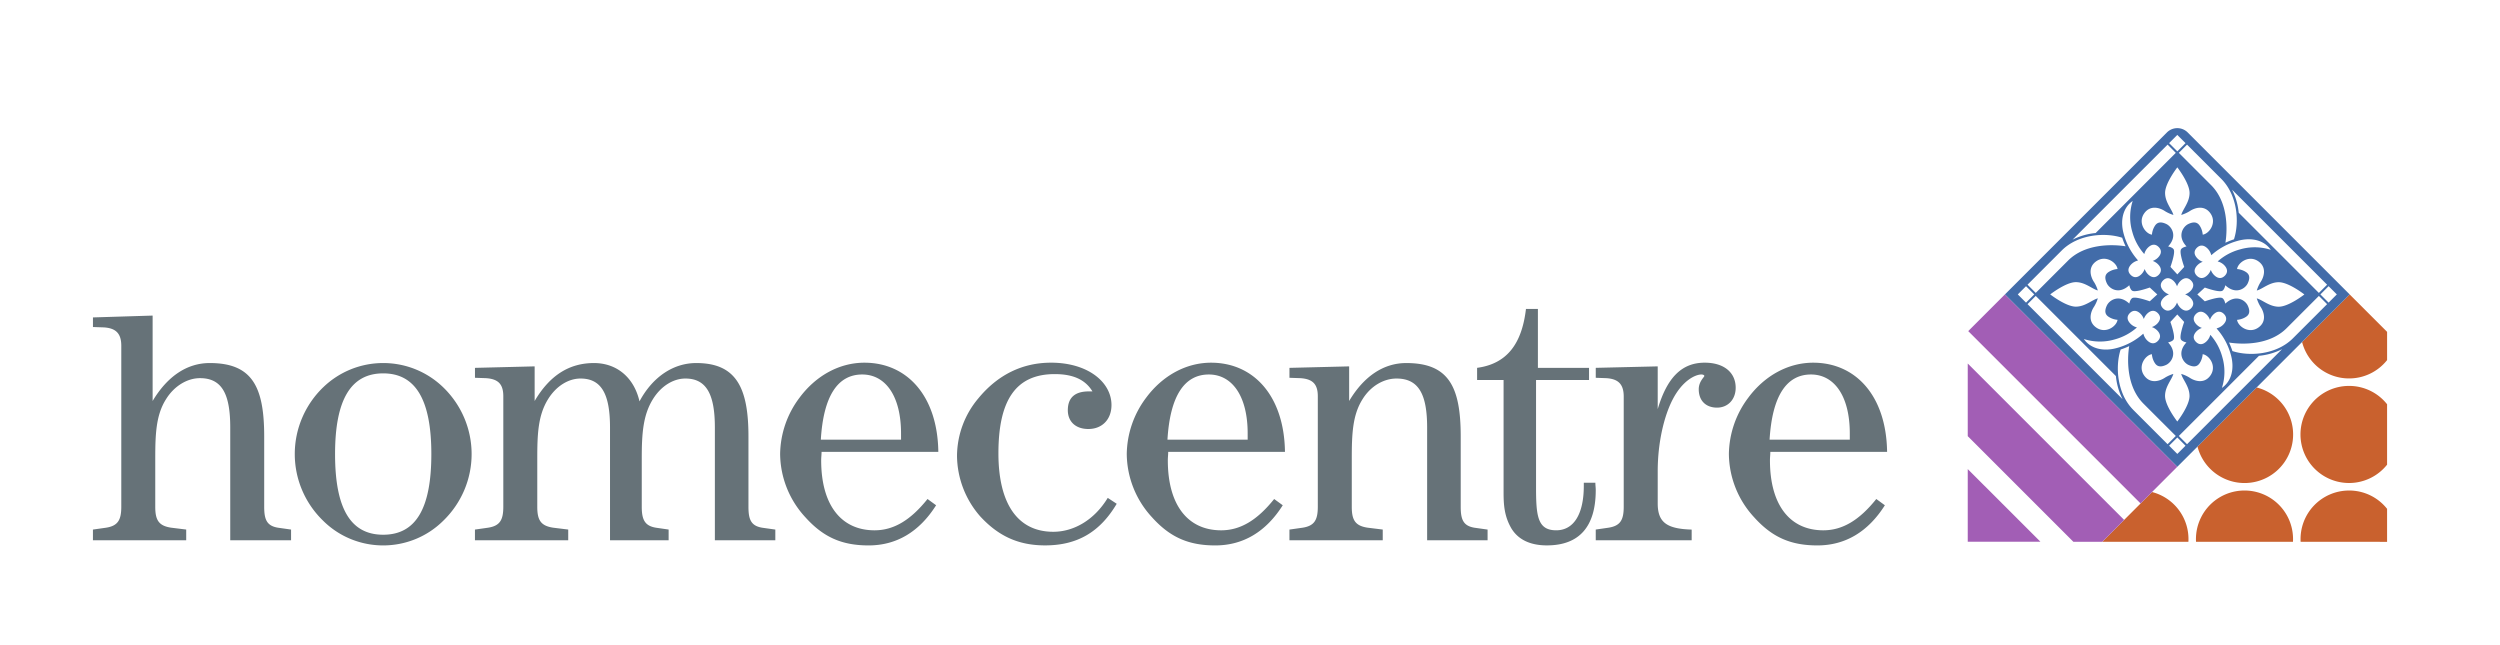 <svg fill="none" height="40" viewBox="0 0 155 40" width="155" xmlns="http://www.w3.org/2000/svg"><path d="m5.762 32.833.81-.115c.74-.114.948-.48.948-1.302v-9.976c0-.754-.324-1.097-1.087-1.142l-.67-.023v-.595l3.7-.114v5.296c.926-1.554 2.152-2.353 3.54-2.353 2.614 0 3.377 1.439 3.377 4.545v4.363c0 .799.162 1.187.856 1.301l.81.115v.662h-3.771v-6.989c0-2.032-.486-3.06-1.874-3.06-.787 0-1.596.48-2.105 1.301-.625.983-.67 2.17-.67 3.7v2.97c0 .822.207 1.187.994 1.301l.925.114v.663h-5.783zm14.272-8.816a5.34 5.34 0 0 1 3.724-1.508 5.34 5.34 0 0 1 3.725 1.508c.556.539.999 1.182 1.3 1.892a5.726 5.726 0 0 1 0 4.484 5.786 5.786 0 0 1 -1.3 1.892 5.254 5.254 0 0 1 -1.708 1.133 5.309 5.309 0 0 1 -4.034 0 5.254 5.254 0 0 1 -1.707-1.133c-.557-.539-1-1.182-1.301-1.892a5.728 5.728 0 0 1 0-4.484 5.787 5.787 0 0 1 1.3-1.892zm3.724 9.136c2.036 0 2.985-1.645 2.985-5.002s-.972-5.002-2.985-5.002c-2.012 0-2.984 1.645-2.984 5.002s.949 5.002 2.984 5.002zm5.689-.32.81-.115c.74-.114.948-.48.948-1.302v-6.85c0-.755-.323-1.074-1.086-1.12l-.671-.023v-.616l3.7-.092v2.147c.926-1.576 2.13-2.353 3.68-2.353 1.387 0 2.474.868 2.821 2.376.833-1.553 2.129-2.376 3.517-2.376 2.452 0 3.238 1.485 3.238 4.546v4.362c0 .8.162 1.188.856 1.302l.81.114v.662h-3.748v-6.989c0-2.032-.508-3.037-1.827-3.037-.74 0-1.504.456-2.013 1.278-.624 1.006-.693 2.17-.693 3.7v2.97c0 .799.185 1.187.88 1.301l.786.114v.663h-3.634v-6.989c0-2.032-.508-3.037-1.827-3.037-.74 0-1.504.456-2.013 1.278-.624 1.006-.67 2.17-.67 3.7v2.97c0 .822.208 1.187.994 1.301l.925.114v.663h-5.783v-.662zm21.49-4.819c0 .183-.024.342-.024.525 0 2.787 1.25 4.34 3.308 4.34 1.203 0 2.244-.64 3.285-1.941l.532.388c-1.04 1.645-2.452 2.49-4.187 2.49-1.642 0-2.799-.503-3.909-1.736a5.852 5.852 0 0 1 -1.574-3.928 5.92 5.92 0 0 1 1.203-3.495c1.018-1.37 2.475-2.17 4.025-2.17 2.638 0 4.534 2.056 4.58 5.527h-7.24zm4.927-1.142c0-2.33-.972-3.654-2.406-3.654-1.527 0-2.406 1.347-2.567 4.042h4.974zm13.372 4.362c-1.041 1.759-2.452 2.58-4.442 2.58-1.642 0-2.891-.57-4.025-1.804a5.765 5.765 0 0 1 -1.434-3.745 5.582 5.582 0 0 1 1.319-3.563c1.203-1.462 2.73-2.216 4.51-2.216 2.29 0 3.748 1.211 3.748 2.627 0 .89-.578 1.485-1.434 1.485-.787 0-1.273-.457-1.273-1.165 0-.777.44-1.166 1.296-1.166h.231c-.44-.73-1.203-1.073-2.336-1.073-2.406 0-3.494 1.6-3.494 4.91 0 3.175 1.226 4.866 3.401 4.866 1.272 0 2.545-.731 3.377-2.102zm3.192-3.22c0 .183-.023.342-.023.525 0 2.787 1.249 4.34 3.308 4.34 1.203 0 2.244-.64 3.285-1.941l.532.388c-1.041 1.645-2.452 2.49-4.187 2.49-1.643 0-2.8-.503-3.91-1.736a5.852 5.852 0 0 1 -1.574-3.928 5.921 5.921 0 0 1 1.203-3.495c1.018-1.37 2.476-2.17 4.025-2.17 2.638 0 4.534 2.056 4.581 5.527zm4.927-1.142c0-2.33-.972-3.654-2.406-3.654-1.526 0-2.406 1.347-2.567 4.042h4.973zm2.59 5.961.81-.115c.74-.114.949-.48.949-1.302v-6.85c0-.755-.325-1.074-1.087-1.12l-.671-.023v-.616l3.701-.092v2.147c.925-1.554 2.151-2.353 3.54-2.353 2.614 0 3.377 1.44 3.377 4.546v4.362c0 .8.162 1.188.856 1.302l.81.114v.662h-3.748v-6.989c0-2.032-.508-3.037-1.897-3.037-.786 0-1.596.456-2.105 1.278-.624.983-.67 2.17-.67 3.7v2.97c0 .822.207 1.187.994 1.301l.926.114v.663h-5.785zm11.635-9.273v-.754c1.85-.251 2.776-1.485 3.03-3.654h.74v3.654h3.17v.754h-3.285v6.646c0 1.781.092 2.672 1.25 2.672 1.063 0 1.711-.96 1.711-2.764v-.183h.717c0 .16.023.296.023.457 0 2.284-1.04 3.426-3.03 3.426-1.041 0-1.781-.365-2.198-1.05-.44-.754-.486-1.462-.486-2.239v-6.965zm7.356 9.272.786-.114c.741-.114.949-.48.949-1.302v-6.828c0-.754-.324-1.097-1.087-1.142l-.647-.023v-.617l3.841-.091v2.65c.578-1.943 1.48-2.879 2.914-2.879 1.203 0 1.92.617 1.92 1.554 0 .731-.485 1.233-1.156 1.233s-1.134-.41-1.134-1.142c0-.48.347-.753.347-.822 0-.045-.069-.091-.185-.091-.347 0-1.156.343-1.781 1.554-.509.982-.925 2.604-.925 4.453v1.988c0 1.187.578 1.575 2.105 1.621v.663h-5.947zm10.824-4.818c0 .183-.023.342-.023.525 0 2.787 1.249 4.34 3.308 4.34 1.203 0 2.244-.64 3.285-1.941l.532.388c-1.041 1.645-2.452 2.49-4.187 2.49-1.643 0-2.8-.503-3.91-1.736a5.854 5.854 0 0 1 -1.574-3.928 5.927 5.927 0 0 1 1.203-3.495c1.018-1.37 2.476-2.17 4.025-2.17 2.638 0 4.534 2.056 4.581 5.527zm4.927-1.142c0-2.33-.971-3.654-2.406-3.654-1.526 0-2.406 1.347-2.567 4.042h4.973z" fill="#667278"/><path d="m145.644 23.927a3.009 3.009 0 0 0 -1.741 5.467 3.013 3.013 0 0 0 4.096-.584v-3.746a2.997 2.997 0 0 0 -2.355-1.137m-6.484 6.021a3.01 3.01 0 0 0 .75-5.926l-3.666 3.666a3.016 3.016 0 0 0 2.916 2.26m6.484-6.485a3.003 3.003 0 0 0 2.356-1.137v-1.75l-2.323-2.322-2.948 2.95a3.006 3.006 0 0 0 2.915 2.259m0 6.949a3.01 3.01 0 0 0 -3.005 3.18l5.36.002v-2.046a2.996 2.996 0 0 0 -2.355-1.136m-6.485 0a3.007 3.007 0 0 0 -2.78 1.858 2.997 2.997 0 0 0 -.225 1.322h6.01a3.008 3.008 0 0 0 -3.005-3.18m-5.733.094-3.084 3.084 5.339.001a3.011 3.011 0 0 0 -2.255-3.085" fill="#c9612e"/><path d="m122 33.589h4.507l-4.507-4.506v4.507zm2.305-15.336-2.275 2.276 10.687 10.686 2.275-2.275zm7.392 13.982-9.697-9.697v4.504l6.548 6.548h1.793z" fill="#a25eb5"/><path d="m135.642 8.217a.91.91 0 0 0 -1.298 0l-10.037 10.036 10.686 10.687 10.686-10.686zm8.638 9.434-.51.51-4.969-4.97a4.033 4.033 0 0 0 -.414-1.432zm-4.13 1.363c.203.294.42.906-.13 1.294-.589.416-1.268-.076-1.322-.477.161-.013.317-.058.461-.132.17-.094.441-.25.198-.76-.151-.32-.737-.723-1.388-.113 0 0-.058-.306-.214-.356-.238-.076-.969.183-1.056.213l-.465-.428.465-.426c.087.03.818.29 1.056.213.156-.05.214-.356.214-.356.651.61 1.237.207 1.388-.113.243-.51-.028-.666-.198-.76a1.216 1.216 0 0 0 -.461-.132c.055-.4.733-.893 1.322-.477.55.388.333 1 .13 1.294a2.26 2.26 0 0 0 -.23.515c.348-.089.785-.516 1.363-.516.617 0 1.588.76 1.588.76s-.971.759-1.588.759c-.578 0-1.015-.427-1.363-.516.055.18.132.354.23.515zm-1.844 2.957c.258.892.038 1.675-.548 2.08.203-.627.209-1.3.02-1.931a3.392 3.392 0 0 0 -.738-1.362.86.86 0 0 1 -.221.392c-.264.265-.497.22-.669.048-.171-.171-.216-.404.048-.669a.876.876 0 0 1 .32-.197.866.866 0 0 1 -.32-.197c-.264-.265-.219-.498-.048-.67.172-.17.405-.216.669.049.088.09.156.2.198.32a.848.848 0 0 1 .197-.32c.264-.265.497-.22.669-.048.171.171.216.404-.049.669a.86.86 0 0 1 -.319.197.883.883 0 0 0 -.088.034c.413.46.713 1.01.879 1.605zm-2.555 2.575c0 .616-.759 1.588-.759 1.588s-.759-.972-.759-1.588c0-.578.426-1.016.515-1.364-.18.055-.354.132-.515.23-.294.203-.905.42-1.294-.13-.416-.588.077-1.267.477-1.322.013.16.058.318.132.461.094.17.25.441.761.199.319-.152.722-.738.112-1.39 0 0 .306-.057.356-.213.077-.238-.183-.969-.213-1.056l.428-.464.426.464c-.03.087-.289.818-.213 1.056.05.156.356.214.356.214-.61.651-.206 1.237.113 1.389.51.242.666-.03.76-.199.074-.143.119-.3.132-.461.401.055.894.734.478 1.322-.389.55-1 .333-1.294.13a2.27 2.27 0 0 0 -.515-.23c.089.348.515.786.515 1.364zm-5.916-7.05c-.202-.295-.42-.906.13-1.295.589-.416 1.268.077 1.323.478a1.211 1.211 0 0 0 -.461.132c-.17.094-.442.25-.199.76.151.319.737.723 1.389.112 0 0 .057.306.214.357.238.076.968-.184 1.055-.213l.465.428-.465.426c-.087-.03-.817-.29-1.055-.213-.157.05-.214.356-.214.356-.652-.61-1.238-.207-1.389.112-.243.51.029.666.199.76.143.075.3.12.461.132-.055.401-.734.894-1.323.478-.55-.389-.332-1-.13-1.294.098-.162.176-.335.23-.515-.347.089-.785.515-1.363.515-.617 0-1.588-.759-1.588-.759s.971-.76 1.588-.76c.578 0 1.016.427 1.363.516a2.215 2.215 0 0 0 -.23-.515zm1.845-2.957c-.258-.893-.039-1.675.547-2.08a3.253 3.253 0 0 0 -.02 1.931c.138.505.391.97.739 1.362a.858.858 0 0 1 .22-.392c.265-.265.498-.22.669-.048.172.171.217.404-.048.668a.88.88 0 0 1 -.319.198.868.868 0 0 1 .319.197c.265.265.22.497.048.669-.171.171-.404.216-.669-.048a.877.877 0 0 1 -.197-.32.874.874 0 0 1 -.197.32c-.265.264-.498.22-.669.048-.172-.172-.216-.404.048-.67a.879.879 0 0 1 .319-.197c.03-.01.059-.02.088-.033a4.017 4.017 0 0 1 -.878-1.605zm2.555-2.575c0-.617.759-1.588.759-1.588s.759.971.759 1.588c0 .578-.426 1.016-.515 1.363a2.27 2.27 0 0 0 .515-.23c.294-.203.905-.42 1.294.13.416.589-.077 1.268-.478 1.322a1.201 1.201 0 0 0 -.131-.46c-.094-.17-.25-.442-.761-.2-.319.152-.722.738-.112 1.39 0 0-.306.057-.356.214-.077.237.183.968.213 1.055l-.428.465-.426-.465c.029-.087.289-.818.213-1.055-.051-.157-.357-.214-.357-.214.611-.652.207-1.238-.112-1.39-.51-.242-.666.03-.76.2a1.22 1.22 0 0 0 -.132.46c-.401-.054-.893-.733-.478-1.322.389-.55 1-.333 1.295-.13.161.098.334.175.515.23-.09-.347-.516-.785-.516-1.363zm3.334 4.267c.12.042.229.109.319.197.265.265.22.498.049.67-.172.17-.405.216-.669-.05a.878.878 0 0 1 -.198-.318.847.847 0 0 1 -.197.319c-.264.265-.497.22-.669.048-.171-.171-.216-.404.049-.669a.861.861 0 0 1 .319-.197.853.853 0 0 1 -.319-.197c-.265-.265-.22-.498-.049-.67.172-.17.405-.216.669.049.089.09.156.2.198.319.009.03.02.06.033.088a4.02 4.02 0 0 1 1.605-.879c.893-.257 1.675-.038 2.08.548a3.25 3.25 0 0 0 -1.931-.02c-.505.138-.971.39-1.362.739.024.009.048.017.073.024zm-1.775 2.22c.264.264.219.497.048.669-.171.171-.404.216-.669-.048a.876.876 0 0 1 -.197-.32.874.874 0 0 1 -.197.32c-.265.264-.498.22-.669.048-.172-.172-.217-.405.048-.669a.879.879 0 0 1 .319-.198.87.87 0 0 1 -.319-.196c-.265-.265-.22-.498-.048-.67.171-.17.404-.216.669.049.088.09.155.2.197.319a.873.873 0 0 1 .197-.32c.265-.264.498-.219.669-.047.172.171.217.404-.048.669a.88.88 0 0 1 -.319.197.87.87 0 0 1 .319.197zm-4.665 2.588c.505-.138.971-.39 1.362-.738a.854.854 0 0 1 -.392-.22c-.265-.265-.22-.498-.049-.67.172-.171.405-.216.669.048.089.091.156.2.198.32a.861.861 0 0 1 .197-.32c.264-.264.497-.22.669-.048.171.172.216.405-.048.67a.873.873 0 0 1 -.32.197c.12.041.229.109.32.197.264.264.219.497.048.669-.172.171-.405.216-.669-.049a.878.878 0 0 1 -.198-.319.706.706 0 0 0 -.033-.088c-.46.413-1.01.713-1.605.879-.892.258-1.675.038-2.08-.548a3.25 3.25 0 0 0 1.931.02zm6.59-9.949c1 1 1.138 2.67.787 3.748-.181.059-.358.13-.53.212.135-.845.166-2.518-.885-3.569l-2.004-2.004.509-.51zm-2.726-2.725.51.51-.509.509-.51-.51.509-.51zm-.602.602.509.51-4.969 4.97a4.02 4.02 0 0 0 -1.433.413zm-6.561 6.561c1-1 2.67-1.137 3.747-.787.059.181.13.358.212.53-.844-.134-2.517-.166-3.569.886l-2.004 2.004-.509-.51zm-2.726 2.726.51-.51.509.51-.509.51zm.603.603.509-.51 4.97 4.97c.047.499.187.985.414 1.432zm6.561 6.56c-1-1-1.138-2.67-.787-3.747.181-.059.358-.13.53-.211-.135.844-.166 2.517.885 3.568l2.004 2.004-.509.51-2.123-2.123zm2.725 2.726-.509-.51.509-.509.51.51-.51.51zm.603-.602-.509-.51 4.969-4.97a4.017 4.017 0 0 0 1.433-.413zm6.561-6.561c-1 1-2.67 1.137-3.747.787a4.402 4.402 0 0 0 -.212-.53c.844.134 2.517.166 3.569-.886l2.004-2.004.509.51zm1.707-2.726.509-.51.51.51-.51.51z" fill="#426ca9"/></svg>